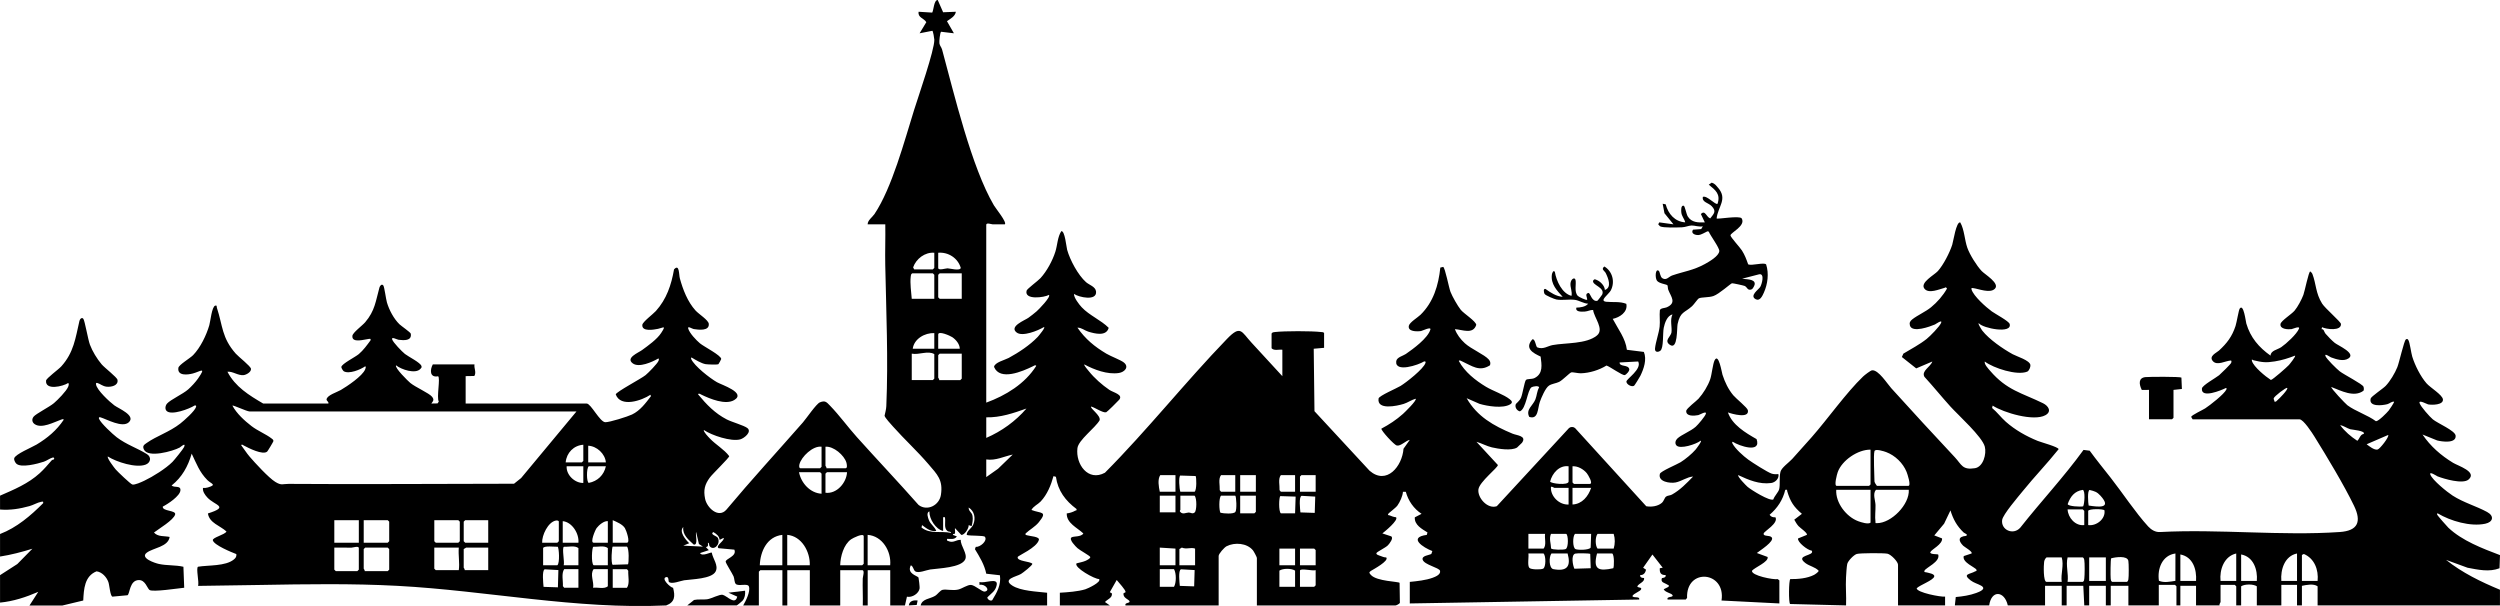 <?xml version="1.0" encoding="UTF-8"?>
<svg id="Layer_2" data-name="Layer 2" xmlns="http://www.w3.org/2000/svg" viewBox="0 0 1806.09 437.76">
  <g id="Layer_1-2" data-name="Layer 1">
    <g>
      <path d="M0,358.1c10.23-4.45,20.4-8.69,28.7-16.25,3.12-2.84,5.8-6.01,8.56-9.19.56-.64,1.61-.67,1.69-.76.37-.42.34-1.68-.97-1.33-1.92.52-4.24,2.28-6.26,2.96-4.34,1.45-16.84,4.81-20.08,1.27-.74-.8-1.66-2.6-1.39-3.68.75-3,12.83-7.95,16.18-9.96,7.84-4.71,14.51-10.26,19.61-17.91-.25-.84-1.53-.22-2.13,0-5.02,1.79-13.75,6.56-18.78,3.22-2-1.33-2.34-3.6-.82-5.48,1.68-2.08,11.38-6.97,14.66-9.75,2.7-2.28,8.97-8.67,10.23-11.72.29-.72.9-2.36.03-2.81-3.62,2.42-16.68,5.57-15.95-1.74.17-1.71,8.93-7.98,11-10.28,9.04-10.03,10.22-20.33,13.12-32.89.31-1.34,1.8-2.91,2.85-1.39s3.34,14.9,4.7,18.55c1.82,4.86,5.11,10.25,8.46,14.22,2.16,2.56,11.11,9.34,11.47,11.22.82,4.2-4.61,5.33-7.84,4.97-2.91-.32-4.59-2.06-6.59-2.65-1.04-.31-1.2.08-1.06,1.06.59,4.01,9.78,12.55,13.23,15.09,3.1,2.29,15.6,7.31,10.5,12.15-4.61,4.38-15.97-2.15-20.55-3.53-.91-.28-1.39.15-1.04,1.04,1.22,3.12,9.92,11.19,12.81,13.38,7.1,5.38,14.76,7.74,21.82,12.17,3.45,2.16,2.71,6.13-.83,7.54-6.89,2.75-21.28-1.87-27.43-5.83-.79,1.06,4.6,8.09,5.67,9.34,1.39,1.64,10.65,10.48,12,10.89,1.71.52,6.71-1.79,8.69-2.73,6.19-2.93,15.58-8.79,20.37-13.62,1.34-1.35,7.86-9.42,8.39-10.73,1.51-3.77-2.7.11-3.17.37-4.84,2.64-23.12,7.81-25.93,1.32-1.09-2.52.09-3.24,2.08-4.64,7.2-5.06,16.42-7.89,24.24-13.99,2.68-2.09,10.53-9.04,11.39-11.98.3-1.01-.09-1.24-1.06-1.06-3.73,2.42-16.82,7.36-20.19,3.92-1.44-1.46-.87-3.99.34-5.35,2.52-2.83,11.36-6.79,15.26-10.23,2.29-2.02,5.34-5.31,7.07-7.8,6.28-9.04,1.71-5.12-3.69-3.69-3.45.92-11.36,2.05-10.49-4.05.32-2.23,8.38-6.87,10.67-9.22,5.27-5.42,9.59-14.4,11.68-21.59.84-2.88,1.76-13.17,4.24-14.16,1.52-.32.93.63,1.24,1.56,4.32,13.16,3.47,21.61,13.62,33.12,2.07,2.35,10.83,9.09,11.02,10.99.23,2.32-3.47,4.37-5.41,4.55-4.07.38-7.75-2.86-11.62-2.47,5.64,10.89,15.58,16.98,25.85,23h47.1c.39-1.39-1.49-1.9-1.32-3.06.47-3.04,7.61-5.16,10.29-6.73,4.64-2.73,15.63-10.04,17.62-14.95.23-.57.78-1.93-.03-2.15-3.39,2.4-11.73,5.79-15.44,3.57-.55-.33-1.86-2.44-1.77-3.09.31-2.36,10-7.1,12.62-9.32,3.25-2.75,5.97-6.51,8.48-9.93.16-1.18.06-1.13-1.05-1.06-2.71.19-12.65,3.54-12.06-2.19.24-2.35,7.14-7.36,9.24-9.82,7.08-8.32,7.54-15.11,10.3-25.1.35-1.28,1.74-2.96,2.84-1.39.74,1.04,1.87,9.81,2.57,12.19,1.63,5.48,4.93,11.74,9.03,15.74,1.21,1.18,8.04,5.88,8.2,6.82.89,5.38-5.08,4.84-8.82,4.41-1.15-.13-5.31-2.52-4.65-.31s7.16,8.89,9.25,10.55c2.39,1.9,11.25,6.27,11.91,8.7.39,1.01-.08,1.32-.64,1.98-3.53,4.12-13.99.54-17.68-2.46-1.32,1.59,8.66,11.39,10.28,12.72,3.76,3.07,13.54,7.36,15.61,9.87,1.8,2.18,1.05,3-.4,5l4.5-.09.87-1.34c-1.73-2.93,1.32-17.17-.51-18.27-6.1,1.22-5.98-4.62-3.8-8.59h30.1c-.42,2.97,1.54,5.67-.11,8.39l-6.27.1v19.82h87.47c3.03,0,9.49,13.38,13.42,13.48,3.09.08,16.15-4.05,19.29-5.56,5.91-2.84,9.82-8.2,13.67-13.23l-.35-1.05c-6.29,4.21-21.56,9.45-25.07-.26.3-1.83,18.34-11.31,21.53-13.9,2.01-1.63,8.58-8.31,9.42-10.4.19-.47.46-1.58-.21-1.63-4.42,2.55-13.94,6.84-18.42,3.54-5.41-3.98,3.9-7.6,6.67-9.62,4.48-3.27,10.82-7.75,13.83-12.37,3.89-5.96,1.47-3.75-2.28-2.98-2.91.59-11.84,2.28-11.33-2.88.21-2.14,7.74-7.73,9.78-9.99,7.71-8.56,11.16-18.81,13.12-30.06,3.97-4.41,3.5,3.87,4.18,6.37,2.2,8.15,5.63,17.01,11.36,23.33,2.41,2.66,9.3,6.88,9.57,9.62.52,5.35-7.39,4.34-10.93,3.77-1.08-.17-4.61-2.61-3.93-.32,1.01,3.36,5.74,8.33,8.48,10.64s15.4,8.73,15.36,11.32c0,.33-1.85,3.63-2.03,3.74-.81.47-7.77.23-9.25-.02-3.04-.51-7.39-3.15-10.09-4.78-.52-.11-.48.74-.34,1.05,2.41,5.23,13.53,13.85,18.63,16.77,3.4,1.95,21.26,7.62,12.47,12.9-6.31,3.79-17.62-.93-23.63-3.86-.67-.33-1.98-1.34-2.51-.32,6.03,7.34,12.24,13.79,20.76,18.18,3.66,1.89,12.35,4.28,14.85,6.2,3.53,2.72-2.24,7.42-5.14,8.2-6.55,1.76-20.48-2.84-26.22-6.75-.75.96,3.41,5.19,4.22,6.04,4.35,4.59,10.43,7.94,14.06,12.83-.03,1.23-12.07,12.81-14.02,15.47-3.66,4.98-4.72,8.98-3.4,15.4s9.62,14.27,15.33,7.85c17.95-21.46,36.91-42.08,55.33-63.1,2.47-2.82,9.63-13.4,12.23-14.47,3.83-1.57,4.84-.21,7.26,2.28,6.91,7.1,12.86,15.42,19.48,22.8,14.76,16.44,29.96,32.47,44.6,49.05,6.23,4.71,14.96.28,16.12-7.27,1.67-10.87-2.61-14.73-9.03-22.25-8.02-9.38-17.31-17.86-25.52-27.09-1.3-1.46-6-6.52-6.15-7.89.48-2.43,1.15-4.4,1.26-6.96,1.45-33.69-.09-68.28-.77-101.91-.2-9.79.21-19.61.03-29.4h-12.75c-.02-2.92,3.4-5.12,4.95-7.44,12.65-18.89,21.69-53.03,28.68-75.37,2.97-9.5,14.76-43.28,14.54-50.56-.03-1.03-.87-6.03-1.4-6.44l-9.23,1.81,4.85-8.03c-1.75-2.93-6.32-3.32-5.56-7.53l9.82.61c1.09-1.85,1.19-9.08,3.98-9.11l3.9,8.87,9.21-.37c-.56,3.42-3.96,4.99-6.43,6.82l5.01,8.74-9.25-1.11c-.8.57-1.46,6.98-1.23,8.37.27,1.66,1.52,2.95,1.94,4.47,8.71,31.99,21.22,85.01,37.46,112.6,1.31,2.23,9.45,12.1,7.91,13.68-2.94-.05-5.9.09-8.85,0-.9-.03-4.61-1.46-4.61.36v128.45c14.04-5.13,27.98-13.59,36.12-26.54-.53-1.01-1.84,0-2.51.33-7.36,3.6-23.72,10.72-27.98.42.31-3.24,7.95-5.07,10.57-6.49,7.32-3.98,15.17-9.15,20.95-15.16.5-.52,6.58-7.78,4.29-7.04-4.16,2.5-15.24,7.02-19.44,3.85-5.83-4.41,6.02-8.91,8.41-10.63,1.74-1.25,4.38-3.29,5.97-4.69s10.39-10.36,8.95-11.89c-3.4,1.94-17.97,3.9-16.19-3.04.35-1.36,8.25-7.09,10.06-9.08,4.59-5.03,8.65-12.55,10.72-19.04,1.5-4.72,1.54-10.62,4.28-14.84,2.6-.63,3.69,11.47,4.24,13.44,2.09,7.45,7.88,18.25,13.64,23.37,2.24,1.99,6.9,3.23,7.25,6.77.71,7.09-12.48,4.17-15.94,1.71-.15,2.64,3.56,7.51,5.57,9.65,5.51,5.89,13.95,9.28,19.5,14.86-1.72,6.36-10,4.24-14.81,2.74-2.57-.8-5.05-3.04-7.77-2.85,5.68,8.21,12.37,13.71,20.88,18.77,3.33,1.98,10.23,4.5,12.59,6.34,4.1,3.21.64,7-3.54,7.63-8.29,1.25-17.77-2.34-24.97-6.2-.54.55,2.66,4.14,3.25,4.88,3.98,4.98,9.54,9.91,14.83,13.5,2.86,1.94,10.22,3.41,7.1,7.16-.95,1.14-8.78,8.87-9.4,9.04-2.3.63-8.17-3.47-10.81-4.14-1.21,1.17,7.12,6.36,6.09,9.94-3.29,5.61-15.31,14.24-16.03,20.12-1.42,11.53,7.67,24.42,19.88,17.74,30.71-30.9,57.92-65.34,88.14-96.64,10.04-10.39,10.36-5.25,17.82,2.76,7.44,7.99,14.79,16.12,22.2,24.14v-19.11c-2.53-.32-5.92.95-7.79-1.06v-10.62c.62-1.01,1.41-.98,2.44-1.1,6.81-.8,26.57-.81,33.36,0,.76.09,1.63-.03,2.14.7v10.71s-7.49.66-7.49.66l.54,45.12,39.82,43.02c12.34,10.68,23.64-3.35,24.5-15.89l4.55-6.42c-2.88.52-6.56,4.69-9.38,4.11-1.86-.39-11.46-10.85-11.14-12.21,5.64-2.98,10.82-6.38,15.58-10.64,1.14-1.03,10.32-9.87,9.19-10.98-2.94.77-5.79,2.87-8.64,3.74-4.96,1.52-19.53,4.72-18.16-3.95.59-2.03,13.07-7.31,15.83-8.99,4.06-2.46,16.78-12.41,18.04-16.65.31-1.04-.08-1.2-1.06-1.06-3.84,2.49-21.14,8.35-20.06-.19.36-2.87,4.98-3.87,6.89-5.19,5.32-3.67,15.86-11.33,17.77-17.63.74-2.43-5.86.9-6.76,1.03-2.98.44-9.69.49-8.8-3.79.51-2.46,6.48-6.06,8.4-7.93,9.37-9.14,13.02-21.32,14.35-34.12l2.05-.51c1.44.66,4.13,15.05,5.31,18.07,1.32,3.37,5.15,10.14,7.4,12.93s10.93,8.18,11.2,10.9c-2.34,7.14-9.96,3.43-15.43,3.09,1.41,3.89,4.14,7.37,7.17,10.16,4.59,4.22,14.21,8.22,17.28,11.74,1.13,1.3,1.41,2.47.93,4.17-7.68,5.03-13.13.39-20.07-2.73-.64-.29-2.05-1.29-2.48-.35,4.26,7.93,11.99,14.03,19.61,18.62,5.01,3.02,12.95,5.61,17.18,9.02,1.6,1.28,2.35,2.49.25,3.72-5.3,3.12-16.3,1.31-22.02-.37l-9.36-4.1c7.54,13.23,19.52,19.96,33.14,25.62,3.17,1.32,10.44,1.54,6.85,6.58-.14.2-3.36,3.32-3.58,3.45-4.05,2.48-13.54.96-18.15-.12-3.76-.88-7.47-2.98-11.18-4.03l15.48,16.75c.16,1.87-13.33,12.12-14.05,17.63-.79,6.08,6.66,14.47,13.28,12.14l52.18-56.47c1.25-1.02,3.08-1.02,4.33,0l51.45,56.5c3.66.66,8.25.08,11.16-2.35,1.67-1.39,1.96-3.72,3.17-4.62,1.14-.85,2.93-.72,4.22-1.45,6.04-3.37,10.54-8.13,15.3-13.02-4.28.22-8.4,3.47-12.71,4.28-3.82.72-12.89-.41-11.27-6.25.53-1.89,12.44-6.81,15-8.41,3.4-2.12,8.15-6.04,10.76-9.07.45-.52,5.39-6.97,3.54-6.37-2.95,2.39-14.88,6.37-17.43,3.25-1.28-1.58-.51-3.76.82-4.98,2.97-2.73,9.46-5.15,13.17-8.42,1.68-1.48,6.76-7.46,7.32-9.32.78-2.55-4.51.73-5.46.91-2.93.55-8.84,1.09-8.72-2.99.19-1.92,7.23-7.01,8.9-8.87,3.4-3.77,6.86-9.37,8.48-14.17,1.12-3.34,1.85-11.1,3.17-13.63,2.88-5.52,5.17,8.96,5.66,10.47,1.76,5.43,4.16,10.49,7.8,14.86,1.96,2.35,10.17,8.9,10.54,10.78,1.24,6.32-11.57,2.66-14.41,1.59,3.01,8.95,12.76,14.78,20.7,19.29,3.67,10.53-12.6,4.93-17.17,1.95-.48-.15-.52.69-.34,1.05,1.86,3.82,8.02,9.3,11.53,11.84,3.06,2.22,13.75,9.03,16.83,10.08,1.7.58,3.2.42,4.93.39.65,3.23-2.35,6.01-5.27,6.41-8.5,1.14-16.32-2.23-23.76-5.7-.87.9,5.72,7.59,6.74,8.47,2.53,2.18,16.07,10.6,18.62,9.09.69-2.37,3.74-5.31,4.23-7.45.79-3.5-.07-8.57.92-12.53.76-3.01,6.1-6.66,8.47-9.25,4.73-5.18,9.49-10.52,14.12-15.79,11.58-13.18,24.96-32.16,37.09-43.77,1.03-.99,5.36-4.39,6.52-4.5,4.61-.43,10.9,9.67,13.81,12.89,15.15,16.78,30.56,33.46,45.98,49.96,4.86,5.2,5.32,9.36,14.49,7.88,6.05-.98,8.49-10.34,7.14-15.55-1.88-7.23-19.05-22.63-24.82-28.98-6.39-7.04-12.4-14.53-18.81-21.51-2.36-4.26,4.38-7.07,5.72-11.04l-11.65,4.97-10.36-8.21,1.08-2.45c5.52-3.34,11.79-6.61,16.82-10.62,2.49-1.98,9.38-8.96,10.47-11.65s-4,1-4.47,1.2c-3.56,1.51-16.42,6.29-18.07.79-.57-2.01.09-3.22,1.65-4.46,3.79-2.99,9.61-5.51,13.57-8.74,4.51-3.69,8.69-8.45,11.56-13.55-1.08-1.5-.98-.69-1.86-.47-3.53.87-11.4,4.53-14.48.54-3.36-4.36,7.19-9.85,9.74-12.69,3.97-4.42,8.5-13.22,10.37-19.01.82-2.55,2.87-16.83,5.79-16.14,2.96,5.11,3.11,12.54,5.1,18.27,1.74,4.99,6.75,13.01,10.39,16.87,2.32,2.46,13.41,8.95,9.49,12.82-3.55,3.5-11.74-.03-15.79-.52-.96-.12-1.34-.06-1.02,1.03,1.39,4.75,10.56,12.87,14.63,15.82,2.51,1.82,12.37,7.03,12.91,9.11,1.91,7.34-19.27,3.1-22.24-.49-1.23-.4,2,4.69,2.48,5.3,4.9,6.27,14.93,13.17,21.93,17.01,2.91,1.6,12.35,4.38,12.81,7.8.19,1.43-.97,4.23-2.32,4.79-7.28,2.99-24.37-2.52-30.64-7.31-.58,1.89,2.45,5.07,3.88,6.74,12.1,14.11,22.83,15.88,38.2,23.4,3.9,1.91,6.51,5.99,1.7,8.64-8.42,4.65-30.16-1.78-38.11-6.94l-.38,1.74c3.61,2.97,6.42,6.85,9.93,9.95,6.74,5.94,14.71,10.43,23,13.81,2.4.98,14.98,4.36,15.12,5.98-8.33,10.43-17.66,20.07-26.05,30.46-3.16,3.91-14.23,16.77-14.75,20.7-.96,7.2,8,11.22,13.07,5.58,14.95-18.98,31.53-36.61,45.72-56.21l4.45.56c4.87,6.7,10.14,13.14,15.23,19.63,8.42,10.74,17.89,25.13,27.02,35.1,2.23,2.43,5.3,4.3,8.72,4.03,42.37-2.25,87.65,2.89,129.67,0,13.19-.91,15.88-7.44,10.36-18.91-7.18-14.93-19.69-35.65-28.59-49.99-1.61-2.59-7.99-12.52-10.84-12.52h-77.2l-1.06-1.76c.27-1.27,8.44-5.03,10.14-6.15,3.48-2.29,13.74-10.22,15.35-13.69.14-.3.18-1.16-.34-1.05-3.25,1.63-18.2,7.9-17.37.37.25-2.29,10.15-7.71,12.41-9.57,1.27-1.05,8.4-8.06,8.74-8.96.18-.47.41-1.64-.26-1.67-3.79.16-9.8,3.9-12.9.54-3.4-3.69,2.56-6.11,4.32-7.72,5.79-5.33,9.45-10.1,11.96-17.74.86-2.6,2.27-11.5,3.01-12.56,2.83-4.04,4.37,9.32,4.79,10.76,2.98,10.14,9.07,17.21,17.5,23.2.09-3.7,4.96-4.26,7.7-6.11,3.6-2.43,11.28-9.48,12.84-13.36.93-2.32-4.56.2-5.36.31-2.47.32-8.55.12-8-3.67.35-2.38,7.95-7.01,10.2-9.7,2.3-2.75,5.06-7.98,6.34-11.36.97-2.54,3.81-16.94,4.97-16.96.68.58,1.25,1.07,1.58,1.94,2.72,7.03,2.23,13.72,6.99,21.32,2.12,3.38,13.51,13.15,13.61,14.7.34,5.3-10.59,3.85-13.67,2.35l-.35,1.41c1.86-.12,1.75,1.94,2.81,3.2,1.56,1.85,4.88,5.24,6.74,6.72,2.43,1.93,15.64,7.55,9.84,11.25-3.66,2.34-8.77.57-12.52-.79-.66-.24-5.02-3.41-4.04-.92.84,2.14,8.15,9.3,10.28,10.97,3.07,2.4,16.53,9.24,17.19,11.15.27.79.42,2.18,0,2.89-6.83,5.11-16.25-.02-23.22-2.69-.75.64,10.34,12.25,11.59,13.18,5.75,4.31,14.65,7.1,20.63,11.55,1.87.06,7.86-6.05,9.23-7.74.52-.64,4.22-6.06,3.87-6.38-1.94-.2-3.13,1.35-4.91,1.81-3.66.96-13.62,2.12-11.99-4.13.38-1.45,8.96-7.15,10.81-9.08,3.22-3.35,6.69-9.2,8.43-13.51,1.33-3.29,4.87-19.1,6.15-20.04.86-.63,1.24-.4,1.78.37,1.1,1.58,2.05,9.43,2.85,12.01,1.97,6.33,5.92,14.23,10.27,19.26,2.72,3.15,11.61,8.38,11.91,11.67.37,4.12-8.01,4.1-10.7,3.6-.79-.15-7.02-3.68-6.17-.91.75,2.47,7.33,9.85,9.54,11.7,3.44,2.86,16.16,8.15,16.5,11.78.55,5.91-10.02,4.33-13.35,3.47l-10.58-4.29c5.7,8.49,13.38,15.15,22.05,20.43,3.61,2.2,17.68,6.53,11.21,12.1-4.1,3.53-17.62-.44-22.43-2.31-.45-.17-6.25-4.09-5.16-1.22,1.54,4.04,12.2,12.62,16.05,15.1,7.87,5.07,17.16,7.63,24.95,11.87,5.36,2.92,4.32,7.26-1.3,8.47-10.67,2.31-25.2-1.96-34.4-7.48-.48-.16-.52.67-.34,1.05.31.68,7.04,8.38,8.03,9.31,9.98,9.45,24.7,15.02,37.32,19.82l-.35,9.48c-7.41,2.92-15.57,1.05-23.08-.37l-15.55-5.69c11.66,9.3,25.21,15.89,38.95,21.59v11.32h-131.74v-13.8c-2.88-2.1-7.98-1.07-11.33-.35v14.15h-3.54v-14.86h-11.33v14.86h-17.71v-13.8c-2.47-1.72-8.77-1.74-11.33,0v13.8h-3.54v-13.8l-1.06-1.06h-10.27v12.38c0,.38-1.09,1.57-.71,2.48h-17v-14.15h-11.33v14.15h-2.83v-13.8l-1.06-1.06h-11.69v14.86h-21.96v-14.15h-12.75v14.15h-3.54v-14.15h-12.04v14.15h-3.55s-.7-14.15-.7-14.15h-12.04v14.15h-3.55s0-14.15,0-14.15h-12.04v14.15h-26.91c-2.39-10.55-11.83-11.44-13.46,0h-24.79l.66-6.06c4.92-.43,10.1-1.21,14.78-2.93,2.41-.89,7.74-2.93,3.48-5.32-2.28-1.28-5.23-2-7.54-3.79-6.22-4.81-.45-4.31,3.31-6.51.44-.26,1.37-.03.89-1.21-.65-1.6-10.53-5.26-9.15-9.83l5.61-1.86c1.24-1.18-5.2-4.77-6.04-5.63-3.63-3.7-3.7-6.57,2.07-7.1,1.92-.96-1.09-1.86-1.7-2.43-4.89-4.65-7.57-9.53-9.55-15.97l-4.58,9.58-7.1,8.48,5.61,2.17c.53,4.21-7.62,7.95-8.44,9.87-.77,1.81,5.3,1.39,5.66,1.76,1.73,5.2-9.01,9.5-9.91,11.68-.55,1.35.84,1.02,1.56,1.24,1.31.41,5.92.99,5.49,2.94-.62,2.8-10.58,6.24-12.7,8.54.04,3.08,17.49,6.42,20.53,6.01v6.37h-34v-29.37c0-2.28-5.06-7.42-7.59-7.99s-19.83-.52-22.19.17c-2.19.65-6.41,5.03-6.91,7.25-.43,1.94-.76,7.39-.88,9.73-.36,6.69.32,13.51.03,20.2l-40.42-1.02c-1.15-.8-1-17.27.15-17.99,5.54.04,12.12-.48,17.14-3.04.59-.3,3.6-2.25,3.29-3.06-2.48-2.64-6.48-3.22-9.46-5.44-8.16-6.1,7.1-5.05,4.48-9.04-2.85-.15-10.57-6.26-9.86-8.79l6.33-2.57c.88-1.22-4.9-5.09-6.02-6.36-1.21-1.37-2.18-3.02-3.05-4.62l5.52-4.24c-5.97-5.08-8.4-8.87-10.6-16.3-.3-1.02.43-1.25-1.42-1.04-1.75,7.32-5.66,13.19-11.33,18.04,1.06,1.53,2.39,1.91,4.22,1.79,2.39,4.33-8.15,10.1-8.48,11.67-.52,2.44,4.27,1.1,5.75,2.79,2.48,2.84-8.91,9.83-10.7,11.36l7.78,2.86c1,3.53-9.39,7.57-11.29,9.96-.6,3.5,15.7,6.68,18.62,6.04l1.17.95v16.63l-41.79-2.12c3.27-21.18-25.69-23.92-24.89-1.88l-.95,1.17h-13.1c-1.01-2.54,4.43-1.28,3.54-3.17-.69-1.46-5.49-1.98-6.36-4.27l3.54-1.76c.38-1.7-.31-1.14-.93-1.57-2.01-1.4-5.07-1.43-3.92-4.7,1.3-.26,3.03-.39,2.72-2.21-3.48.07-4.48-1.63-4.24-4.94l2.11-.37-7.43-9.54-6.72,9.55,2.12,1.43c-.47,2.21-1.82,4.05-4.25,3.87-.28,1.79,1.45,2.15,2.83,2.12.46,2.96-3.52,3.62-4.94,6.01.41,1.28,3.43.48,2.81,2.11s-5.39,2.9-6.36,4.97c.98,1.67,5.49-.16,4.95,2.47l-165.73,2.83v-15.57c5.2-.52,11.56-1.18,16.5-2.98,2.08-.76,6-2.37,5.36-5.02-.56-2.31-11.45-4.33-12.57-8.06-.79-2.9,4.57-3.18,6.28-4.13l.72-2.1c-6.46-2.42-17.86-9.84-4.01-11.67l.49-1.78c-4-2.48-9.53-5.45-9.15-10.9l4.88-2.54c-5.65-3.69-9.63-9.45-11.37-15.9l-2.08-.03c-.13,2.98-2.2,7.42-3.94,9.87-1.33,1.87-6.35,5.42-6.68,6.07-.6,1.18.57.93.98,1.11,1.39.63,3.15,1.24,4.68,1.36,1.87,2.13-8.08,10.25-9.9,11.67l6.37,2.11c1.96,1.29-1.3,5.36-2.39,6.49-1.66,1.72-7.8,4.62-8.24,5.57-.54,1.16,2.08,1.79,2.85,2.09,1.37.54,2.72,1.11,4.23,1.1,2.13,2.51-9.35,8.62-11.13,9.73-1.69,1.05-1.08,1.72.14,3.02,4.26,4.52,19.92,4.63,20.6,5.6l.22,14.46c-.28.75-2.63,1.86-3.09,1.86h-100.22v-34.32c0-.6-2.22-4.74-2.82-5.47-4.33-5.32-13.22-5.98-19.08-2.97-1.64.84-5.72,5.4-5.72,7.03v35.74h-67.28c-.92-2.34,3.73-1.4,2.83-3.18-.64-1.26-4.78-2.27-4.29-5.61l1.5-.78c.24-1.61-5.09-7.07-6.4-8.83l-5,8.83,1.48.8c.68,3.26-3.26,4.28-4.97,6.29l3.53,2.48h-36.12v-9.2c5.57-.31,13.08-.85,18.41-2.48,1.64-.5,11.86-5.19,9.92-7.42-2.94.27-18.4-8.37-16.29-11.32,2.11-.57,4.35-.92,6.38-1.77.76-.32,3.92-1.8,3.53-2.83-.37-.96-7.45-4.78-9.21-6.37-1.3-1.18-6.5-6.35-4.26-7.81,1.46-.95,6.87-.16,8.5-2.81-4.39-4.18-12.25-7.45-12-14.48,2.05-.23,4.4-.95,6.16-1.99.59-.35,1.17.19.89-1.21-7.98-5.94-13.48-13.2-14.87-23.25l-1.76-.48c-1.78,6.51-4.56,13.32-9.28,18.33-1.99,2.12-5.19,3.32-6.65,6.1,6.78,2.69,11.98.64,5.33,8.86-2.66,3.29-6.53,5.28-9.58,8.13-.31,1.33.5,1.07,1.41,1.38,1.72.59,8.85.84,8.22,3.25-1.5,5.69-15.04,11.34-15.3,12.36-.8,3.24,9.15,3.02,10.6,4.94-.02,1.17-6.82,6.47-8.25,7.32-3.48,2.05-13.57,3.62-6.35,8.34,6.11,4,18.02,4.37,25.24,5.22v9.2h-91.37c1.06-4.88,6.62-4.64,10.42-6.93,1.92-1.16,3.74-4.08,5.55-4.4,2.84-.5,7.18.73,11.13-.16,2.89-.66,6.68-3.53,9.33-3.35,2.77.18,8.09,5.14,9.86,4.82,4.58-.83.04-5.9-3.79-4.85v-2.11c3.55,1.35,13.53-3.53,12.46,2.15-.85,4.52-3.85,5.97-6.74,8.92-.22,1.32,2.23,3.12,3.51,2.06,3.39-5.54,6.56-11.18,5.54-17.98l-9.86-1.12c-1.31-6.5-4.79-12.15-8.18-17.73l.59-1.65c3.01.38,8.71-4.38,6.63-7.25-.84-1.17-10.8-.54-13.16-1.37,0-3.2,3.51-4.48,4.77-7.61,1.8-4.46.86-9.55-3.35-12.2-.2,2.73,2.34,3.33,2.78,6.05.4,2.47,0,5.03-.67,7.4l-2.11-.72c.14,2.28-2.95,7.24-5.33,7.05l-4.58-4.92c-.16,1.2.28,2.69,0,3.79-.2.83-1.73-.01-1.43,1.15l2.81,1.07c-1.68,2.53-4.4,1.71-7.06,1.77-.2,1.42-.13,1.16.87,1.59,3.78,1.64,5.44-.99,9.01-.87-.24,4.39,5.09,10.01,3.2,14.12-2.78,6.03-19.33,6.41-25.29,7.28-2.87.42-8.56,2.99-10.87,1.28-1.3-.96-1.35-3.69-3.12-4.3-3.19,6.26,5.1,7.53,5.56,8.95.23.71.9,6.78.8,7.62-.45,3.75-5.42,6.96-9.17,6.11l-1.44,6.34h-10.62v-25.48h-16.29v25.48h-3.55c.18-6.48-.22-13.01-.03-19.49.04-1.2,1.6-5.99-.32-5.99h-15.94v25.48h-21.96v-25.48h-16.29v25.48h-3.54v-25.48h-15.94l-1.06,1.06v24.42h-11.33c1.84-3.2,5.38-10.04,4.15-13.7-.88-2.61-7.56.09-9.49-1.85-1.09-1.09-.92-3.86-1.6-5.47-.93-2.18-5.58-9.33-5.7-10.6-.21-2.19,8.35-3.87,6.26-8.71l-11.36-1.04c-2.72-1.61,4.87-5.79,3.56-7.45l-2.82,1.41c-.31-2.76-2.37-4.37-4.62-5.64-2.58,2,2.68,2.63,3.43,4.4,1.98,4.71-3.2,9.3-5.97,5.91-.73-.9-.11-2.63-1.34-2.54.14,1.86.43,2.62-1.42,3.18l2.11,2.13-6.36,2.12c1.47,2.78,7.83-.84,8.48-.35.68,4.39,5.11,9.29,2.75,13.71-2.85,5.35-17.13,5.48-22.74,6.29-2.38.34-9.27,3.19-11.03,1.1-.4-.47.16-3.85-1.88-3.4-4.09.9,3.04,7.58,4.96,7.76,1.54,5.95,1.38,10.32-5.01,12.72-65.22,3-129.16-10.67-194-14.15-33.03-1.77-66.17-1.24-99.16-.65-15.01.27-30.01.42-45.01.68.93-2.58-1.64-12.72-.04-13.85,7.43-1.23,19.89-.28,25.91-5.25,1.32-1.09,2.01-2.05,1.79-3.88-3.39-1.29-16.23-6.5-17-9.98-.44-1.97,8.68-4,9.87-6.32-4.41-4.17-12.44-6.13-13.41-13.06,15.89-5.08,4.94-5.63-.49-11.61-1.64-1.8-3.44-4.27-3.09-6.82,1.22.1,2.36,0,3.54-.35,6.79-2.03,2.39-2.57-.36-5.33-5.73-5.77-7.88-11.91-11.32-19.09-2.68,9.19-6.94,16.98-14.52,23.01,2.15,1.88,6.62-.3,6.38,3.48-.26,4.11-9.14,9.95-12.75,11.75-.5,3.51,9.72,2.55,8.93,5.69-1.01,4-11.96,10.47-15.29,13.05,2.81,3.25,7.55,2.36,11.32,3.19-1.03,7.24-12,7.89-16.56,11.4-5.02,3.87,5.86,7.46,8.73,8.1,5.83,1.3,11.95.68,17.78,2.05l.57,15.16c-3.99.35-22.91,3.32-25.11,1.58-1.66-1.31-2.99-7.19-7.64-7.13-6.82.08-6.4,9.89-8.22,10.97l-10.89,1.01c-1.65-.54-2.12-8.3-2.93-10.56-1.29-3.6-4.57-7.2-8.52-7.73-8.75,3.43-9.22,12.92-9.63,21.08l-15.13,3.63h-23.73l6.37-9.9c-8.81,3.82-17.97,6.86-27.62,7.78v-19.82l12.49-8.04,10.88-11.06c-7.67,2.37-15.4,4.42-23.37,5.65v-16.28c12.07-4.62,22.15-13.24,31.17-22.3.25-1.53-.56-1.1-1.63-.92-2.39.42-5.59,2.32-8.28,3.06-7.15,1.96-13.76,3.05-21.26,2.47v-9.91ZM674.97,182.59c-6.78-.56-13.15,4.39-15.3,10.57l.78,1.46h13.46l1.06-1.06v-10.97ZM677.8,182.59v10.97c0,2.11,5.52.26,6.73.29,1.67.05,9.12,2.09,9.56-.31-2.05-7.04-8.92-11.55-16.29-10.95ZM674.97,215.86v-17.34l-1.06-1.06h-14.87c-1.01.62-.98,1.41-1.1,2.44-.59,5,.36,10.94.74,15.96h16.29ZM694.8,197.46h-15.94l-1.06,1.06v16.28l1.06,1.06h15.94v-18.4ZM674.97,240.63c-6.83-.24-14.6,4.09-15.58,11.32h15.58v-11.32ZM693.38,251.95c-.06-3.36-2.78-6.59-5.43-8.37-1.49-1-10.15-4.9-10.15-1.89v10.26h15.58ZM658.68,274.59h15.23l1.06-1.06v-17.69c-4.63-2.78-10.98.71-16.29-.35v19.11ZM694.8,255.49h-15.94l-1.06,1.06v16.28c0,.23.94,1.07.71,1.77h15.23l1.06-1.06v-18.05ZM1658.03,256.91c-4.9,1.89-9.42,3.35-14.64,4.18-6.32,1-8.96.72-15.3-.8-.61-.14-1.71-1.32-1.2.49,1.19,4.22,9.93,11.34,13.68,13.72,1.23-.11,11.54-9.18,12.98-10.77.67-.73,5.12-6.24,4.49-6.82ZM1652.36,280.26c-.67-.66-9.52,6.12-9.77,7.53-.13.77.63,1.56.57,2.37,1.22.32,1.42-.5,2.13-1.05,1.07-.83,8.06-7.87,7.07-8.85ZM416.46,297.24h-236.2c-1.91,0-11.8-4.71-12.39-4.24,3.1,5.76,8.66,10.84,13.84,14.83,4.56,3.5,10.52,5.83,14.45,8.91.67.53,1.46.94,1.36,1.97-.04.44-4.13,7.23-4.51,7.54-3.2,2.69-13.42-2.55-16.85-4.38-.57-.31-1.5-1.19-1.91-.22,2.04,2.66,3.83,5.61,6.01,8.15,3.93,4.59,13.79,15.34,18.54,18.28,4.64,2.88,5.33,1.46,9.77,1.49,54.25.42,108.53-.11,162.78-.11l5.12-4.09,40.01-48.13ZM712.51,301.49v14.86c11.05-4.76,21.21-12.08,29.04-21.22-9.43,3.34-18.81,6.6-29.04,6.36ZM1707.6,313.5c1.7-2.3-8.51-3.07-9.67-3.4-2.51-.73-4.68-2.55-7.32-2.94,3.49,4.64,7.58,8.1,12.4,11.3,1.73-1.53,2.04-4.63,4.6-4.96ZM1725.31,314.23l-15.56,6.72c1.88,1.41,5.56,4.45,7.97,3.79,1.67-.46,8.54-9.25,7.59-10.51ZM421.41,321.3c-6.9.46-12.12,5.78-12.75,12.74h11.69l1.06-1.06v-11.68ZM437.7,334.04c-.51-6.23-6.61-11.8-12.75-12.03v12.03h12.75ZM593.52,322.72c-6.23-.86-14.62,7.26-15.98,12.72-.22.9-.41,2.85.75,2.85h14.17l1.06-1.06v-14.51ZM597.06,338.29h13.81c1.52,0,.89-3.09.59-4.12-1.57-5.29-9.24-11.91-15.11-11.45v13.8c0,.23.94,1.07.71,1.77ZM1351.35,324.84c-9.2-.13-20.72,7.78-23.72,16.29-.51,1.44-2.84,9.9-.72,9.9h23.37l1.06-1.06v-25.12ZM1354.19,325.9c-.88,2.95,0,17.55,0,21.94,0,.55,1.21,2.62,1.77,3.18h22.66c2.28,0-.68-8.7-1.23-10.09-2.57-6.4-8.31-11.91-14.71-14.31-1.56-.59-7.91-2.65-8.49-.72ZM712.51,331.92v12.74l8.51-6.01,10.62-10.26c-6.43,1.32-12.3,4.55-19.12,3.53ZM421.41,336.87h-12.04c-.4,6.25,5.92,12.19,12.04,12.03v-12.03ZM437.7,336.87h-12.39c-1.72,1.35-1.62,11.59.05,11.99,6.37-1.21,10.94-5.66,12.34-11.99ZM1133.21,336.87c-6.68-.95-11.84,5.02-13.33,11,.27,1.49,13.33,3.05,13.33-.03v-10.97ZM1136.04,336.87v11.68l1.06,1.06h11.33c2.93,0-1.28-6.8-2.11-7.8-2.34-2.83-6.5-5.25-10.29-4.94ZM593.52,356.69v-14.51l-1.06-1.06h-15.23c1.48,7.76,7.98,15.11,16.29,15.57ZM611.93,341.12h-14.52l-1.06,1.06v13.8c8.18,1.04,15.22-7.3,15.58-14.86ZM849.2,343.24h-10.98c-2.1,3.09-1.08,8.51-.35,12.03h11.33v-12.03ZM852.74,355.27h10.27c1.62-1.15,1.4-10.44.75-11.37l-11.07-.35c-1.38.96-.69,9.67.04,11.72ZM892.4,343.24h-10.27c-2.13,2.69-.76,7.47-.95,10.86l.95,1.17h10.27v-12.03ZM907.28,343.24h-11.33v12.03h11.33v-12.03ZM935.61,343.24h-10.27c-2.13,2.69-.76,7.47-.95,10.86l.95,1.17h10.27v-12.03ZM950.48,343.24h-10.27l-1.06,1.06v10.97h11.33v-12.03ZM1133.21,352.44h-10.27c-.36,0-1.49-1.12-2.48-.7-.52,6.71,5.96,13.13,12.74,12.74v-12.03ZM1149.5,352.44h-13.46v12.03c6.93-.31,11.4-5.9,13.46-12.03ZM1351.35,353.86h-24.79c-.56,9.39,7.27,19.49,15.9,22.68,2.11.78,7.26,2.45,8.89,1.03v-23.71ZM1378.98,353.86h-23.73c-2.52,2.89-.43,7.58-.32,10.94.11,3.7-.55,8.66-.03,12.08.17,1.12-.43,1.06,1.07,1.07,10.37.03,23.66-13.54,23.01-24.09ZM1504.95,365.79c1-1.81,1.63-11.43-.3-11.89-5.96.9-8.96,4.88-10.87,10.24.15,1.73,9.54,2.1,11.17,1.66ZM1509.63,353.98c-1.76.3-1.09,9.34-.71,11.24,7.24,1.12,17.07,2.29,8.53-7.12-2.51-2.77-4.22-3.23-7.82-4.12ZM849.2,358.1h-11.33v12.03h11.33v-12.03ZM852.74,358.1v10.26c0,.23-.82.6-.1,1.44,1.82,2.11,4.07.55,6.12.47,1.46-.06,2.65,1.3,4.31-.06,1.52-1.24,1.68-10.29-.06-12.1h-10.27ZM892.4,358.1h-10.27c-1.71,1.6-1.44,10.89-.43,12.33,2.17.58,9.45,1.1,10.77-.58,1.2-1.48.73-11.24-.07-11.75ZM907.28,358.1h-11.33v12.74h10.27l1.06-1.06v-11.68ZM935.61,370.84l.4-12.08-11.07-.35c-.99.69-1.35,11.08.4,12.43h10.27ZM940.31,358.2c-2.11.69-1.07,9.77-.85,11.98l10.36.35.35-11.77-9.86-.56ZM1505.75,379.33v-10.26l-1.06-1.06h-10.98c.26,6,5.68,12.17,12.04,11.32ZM1508.59,369.07v10.26c6,.87,12.71-4.56,11.74-10.66-.78-1.08-11.24-1.23-11.74.4ZM681.34,383.58c-5.34-1.24-10.1-8.67-9.92-14.15-2.41.87-1.02,4.64-.34,6.36,1.26,3.17,4.26,4.74,5.3,7.79-4.04.69-7.24-1.99-10.27-4.24l-.37,1.77c6.39,5.04,13.83,2.25,21.26,3.88.09-1.2-1.56-.62-2.52-1.36-2.63-2.01-1.38-6.18-1.72-8.91-.16-1.3.22-1.14-1.42-1.05v9.91ZM241.52,375.8v16.28h17.71v-16.28h-17.71ZM262.76,392.07h17.35l1.06-1.06v-14.15l-1.06-1.06h-17.35v16.28ZM313.76,375.8v15.22l1.06,1.06h16.29l1.06-1.06v-14.15l-1.06-1.06h-17.35ZM352.71,375.8h-16.64l-1.06,1.06v14.15l1.06,1.06h16.64v-16.28ZM391.67,392.07h10.98l1.06-1.06v-14.15c0-.8-1.29-.96-2.16-.79-5.67,1.08-10.15,10.7-9.88,16.01ZM442.66,392.07h10.27c2.65,0-.53-9.04-1.48-10.55-1.79-2.81-5.83-4.41-8.79-5.73v16.28ZM417.87,392.07c.62-6.55-4.56-14.93-11.33-15.57v15.57h11.33ZM439.12,376.5c-2.72-.35-6.52,2.88-8.1,5-1.05,1.42-4.92,10.57-2.17,10.57h10.27v-15.57ZM502.87,384.29c-.62,1.89,1.74,9.69-1.68,9.14-3.64-3.35-8.35-7.12-7.54-12.68-3.31,3.2,1.5,9.06,4.25,11.69l-4.24,1.75,14.16.71-2.89-1.87-2.05-8.73ZM1116.21,385.7h-12.04v10.62h10.98c2.2-2.66.59-7.26,1.06-10.62ZM1131.44,385.7h-10.98c-1.5,3.61,0,6.82.1,10.51.64,1.06,9.12,1.15,10.53.46,2.24-1.09,1.91-10.49.35-10.97ZM1149.5,385.7h-11.69c-1.74,1.76-1.75,9.95.35,10.97,1.71.83,9.91.77,10.99-1.06l.35-9.92ZM1165.79,385.7h-11.69c-1.71,2.28-1.74,8.26,0,10.62h11.69c1.05-3.45,1.05-7.17,0-10.62ZM565.19,386.41c-11.06,1.23-15.92,11.87-16.29,21.94h16.29v-21.94ZM568.73,386.41v21.94h16.29c.35-9.72-5.87-21.09-16.29-21.94ZM606.98,408.35h15.94l1.06-1.06v-19.82c0-2.77-7.93,1.29-9.16,2.17-5.38,3.85-7.66,12.37-7.84,18.71ZM643.1,408.35c.95-10.07-5.7-21.22-16.29-21.94v21.94h16.29ZM241.52,395.61v15.92l1.06,1.06h15.58l1.06-1.06v-15.57c0-1.78-4.17-.35-5.28-.32-4.13.11-8.3-.15-12.42-.03ZM352.71,395.61h-15.94s-1.77,1.06-1.77,1.06v13.45c0,.23.94,1.07.71,1.77h17v-16.28ZM392.37,395.97v12.38h10.27c1.91-1.41,1.21-12.75.25-13.35-1.96.08-9.94-.93-10.52.96ZM417.87,408.35v-12.38c-2.6-2.11-7.22-.76-10.52-.96-1.53.97.66,10.98-.11,13.35h10.62ZM439.12,408.35v-12.38c-2.6-2.11-7.23-.76-10.52-.96-.95.6-1.66,11.94.25,13.35h10.27ZM442.66,394.9c-.67,0-1.42,12.18-.05,13.14l11.07-.35c.65-.93.88-11.52-.75-12.78h-10.27ZM263.47,412.6h16.64l1.06-1.06v-14.86l-1.06-1.06h-16.29l-1.06,1.06v14.15c0,.23.94,1.07.71,1.77ZM331.46,395.61h-17.71v15.22l1.06,1.06h16.64c.75-5.21-.47-10.84,0-16.28ZM849.2,396.32l-11.34-.71v12.74h11.34v-12.03ZM863.37,396.32c-3.25-1.14-6.15.77-9.57-.73l-1.76,1.09v11.68h11.33v-12.03ZM935.61,396.32h-11.33v12.03h11.33v-12.03ZM950.48,408.35v-10.97l-1.06-1.06h-10.27v12.03h11.33ZM1104.17,399.86c.41,2.59-.86,8.42.64,10.33,1.12,1.42,8.42,1.41,9.99.64,2.1-1.02,2.09-9.22.35-10.97h-10.98ZM1132.5,399.86h-11.69c-1.87,2.29-1.91,10.71,1.42,11.32,9.72,1.79,12.9-1.85,10.27-11.32ZM1137.93,399.97c-3.08,1.03-1.7,8.53-.52,10.9l11.78-.36-.35-10.35c-.71-.5-9.81-.56-10.91-.19ZM1153.75,399.86c-3.11,11.69,1.18,12.98,11.73,10.66.65-.93.86-9.57-.75-10.66h-10.98ZM1571.62,399.86c-9.6,1.3-13.22,11.06-11.94,19.71,3.82,1.65,7.99.61,11.9.07l.03-19.78ZM1615.53,399.86c-8.76,2-12.17,11.66-11.33,19.82h11.33v-19.82ZM1659.45,399.86c-8.94,1.8-12.01,11.62-11.33,19.82h11.33v-19.82ZM1662.99,400.92v18.75h11.33c.79-8.06-2.25-16.17-9.93-19.47l-1.4.72ZM1586.5,419.67c.57-8.3-2.27-17.41-11.33-19.11v19.11h11.33ZM1630.41,419.67c.7-8.08-2.4-17.48-11.33-19.11v19.11h11.33ZM1489.46,402.69h-10.98c-.99.87-1.52,1.93-1.73,3.23-.35,2.22-.69,14.46,1.73,14.46h10.98c-.82-5.96,1.73-11.89,0-17.69ZM1493.71,420.38h10.98c1.01-.62.98-1.41,1.1-2.44.29-2.48.38-11.21-.04-13.48-.15-.79-.36-1.32-1.06-1.77h-10.98c-1.43,5.74.78,11.74,0,17.69ZM1521.34,402.69h-12.04v16.98h12.04v-16.98ZM1525.94,420.38h10.62c.7-.45.92-.98,1.06-1.77.35-1.89.34-11.54-.02-13.43-.75-3.99-9.49-2.67-12.42-1.83-.48.69-.55,12.85-.35,14.59.12,1.03.09,1.82,1.1,2.44ZM393.54,411.28c-2.13.7-1.06,10.4-.85,12.68l10.36.35.35-12.47-9.86-.56ZM417.87,411.18h-10.27c-2.18,3.14-.71,8.44-.95,12.27l.95,1.17h10.27v-13.45ZM439.12,411.18h-10.27c-2.82,3.79.4,9.09-.36,13.45,3.36-.48,7.96,1.14,10.63-1.07v-12.38ZM442.66,424.63h10.27c2.18-3.14.71-8.44.95-12.27l-.95-1.17h-10.27v13.45ZM837.87,423.92h10.27c1.73-2.86,1.74-9.81,0-12.74h-10.27v12.74ZM853.19,411.28c-2.11.69-1.07,9.77-.85,11.98l10.36.35.35-11.77-9.86-.56ZM935.61,423.92v-11.68c-2.47-1.72-8.77-1.74-11.33,0v11.68h11.33ZM950.48,411.89c-1.82.8-11.33-1.65-11.33.35v11.68h10.27l1.06-1.06v-10.97Z"/>
      <path d="M1174.9,219.49c1.29,5.91-4.83,9.88-9.81,10.87,3.72,7.12,9.32,14.24,10.22,22.34l12.27,1.54c2.29,5.48-.05,12.2-2.54,17.3-.46.94-4.15,6.94-4.52,7.15-1.84,1.07-5.54-.99-5.55-3.03,0-1.89,11.37-8.92,8.52-14.51l-13.46.71c.01,3.37,6.14,1.37,7.01,4.73.36,1.38-2.16,4.09-3.27,4.37-1.7.44-10.65-6.09-13.18-6.9-5.31,3.3-12.2,5.43-18.52,5.62-2.07.06-5.81-.96-6.95-.65s-6.28,5.67-8.77,6.87c-2.19,1.06-5.26,1.33-7.27,2.65-2.64,1.73-5.53,8.69-6.63,11.78-1.69,4.75-.96,13-7.65,10.86-2.76-5.32,2.63-8.11,4.43-12.66,1.11-2.81,1.1-5.98,2.68-8.63-.14-1.53-4.57-.73-5.45-.15-3.08,2.01-3.79,15.51-8.44,17.44-2.2-.51-3.76-2.98-2.99-5.14.23-.66,2.68-2.18,3.79-4.73,1.21-2.78,2.44-11.3,3.53-12.75.83-1.1,4.2-.41,6.31-1.48,6.3-3.2,5.09-9.58,4.35-15.49-5.37-2.51-11.81-5.8-6.03-12.4,2.03-.9,2.52,5.05,3.52,5.71,4.31,1.8,7.64-.97,11.18-1.62,9.3-1.72,24.41-.65,32.02-6.93,5.48-4.52-2.11-12.85-2.77-18.43-2.13-.11-3.7,1.01-6.03,1.16-2.53.15-6.95.31-6.05-2.86,2.67-.03,6.71-.54,8.5-2.83-3.29-.11-6.5-2.37-9.62-2.78-4.2-.55-9.02.48-13.23-.23-1.49-.25-8.05-2.98-8.66-4.09-.48-.87-1.12-4,.71-3.54,3.66,2.63,7.73,5.37,12.39,5.67-4.2-4.54-8.64-9.19-7.82-15.95.12-.98,1.06-3.76,2.17-2.06,1.05,6.51,5.24,15.68,12.03,17.31.64-2.96-.93-6.08-.75-8.83.22-3.38,3.06-4.92,3.62-2.73.76,2.96-1.16,8.63,1.7,11.6.74.77,6.15,3.38,6.76,2.79.04-1.94-1.97-4.46,1.06-4.95,1.17.28,2.34,6.56,6.27,5.7.28-.06,3.33-4.11,3.5-4.49,2.28-5.25-7.39-6.7-6.57-10.05,1.08-1.45,1.24-1.06,2.62-.52,2.6,1.02,5.81,4.21,5.88,7.23,5.24-1.78,2.42-8.61.6-12.28-.76-1.54-3.62-2.63-.96-4.69,5.91,3.5,7.87,11.21,4.63,17.34-1.46,2.77-8.7,7.56-3.24,8.15,4.57.49,9.88-.37,14.45,1.48Z"/>
      <path d="M1241.16,135.59c7.17,8.27-.12,13.64-1.01,22.23.7.7,16.56-2.24,18.11-.05,3.22,5.42-8.27,10.41-8.1,12.31.13,1.38,6.9,8.72,8.27,10.87,2.1,3.31,3.2,6.33,4.5,10.01,2.68,1.24,11.62-1.71,13,.11,2.1,6.53,1.14,14.12-1.64,20.33-1.06,2.36-2.85,6.33-5.82,4.82-4.92-2.5,2.04-7.07,3.16-8.89s3.45-9.79-.64-9.2l-12.43,3.22c2.45.54,9.68-.03,9.09,4.07-.12.85-1.28,3.24-2.21,3.61-3.04,1.22-3.11-1.62-5.03-2.45-.83-.36-8.66-2.06-9.16-1.94-1.06.25-9.25,7.79-13.45,9.24-3.28,1.13-8.4.73-10.41,1.63-.98.44-3.51,4.34-4.96,5.66-5.45,4.97-8.54,3.87-10.47,12.89-.62,2.91.25,18.93-5.51,15.1-4.61-3.07.64-6.02,1.07-8.94.55-3.75-1.23-9.1.74-13.04-3.86.77-5.62,6.29-6.31,9.61-.82,4.01.05,14.78-2.49,16.61-1.83,1.32-4.07,1.01-3.82-1.62.46-4.81,2.83-11.07,3.34-15.84.41-3.89-.24-7.95.17-11.86.53-1.58,3.62-1.46,5-2.08,7.29-3.26,3.04-7.57,1.05-12.67-.37-.95-.27-2.86-.62-3.26-.6-.7-6.21-1.24-7.59-3.39-1.45-2.25-1.07-8.98,1.36-7.02.92.74.91,4.3,2.62,5.35,2.95,1.82,4.57-1.14,7.08-2.01,8.48-2.92,15.27-3.66,23.61-8.25,3.02-1.67,10.13-5.71,10.43-9.35.19-2.37-6.53-11.25-7.62-14.09l-.95-.21c-1.99.87-4.35,2.56-6.56,2.7s-5.72-1.12-3.87-3.87l5.93-.45,1.18-2c-2.59.64-5.94-.66-8.15-.58s-4.34,1.22-7.04,1.31c-3.27.11-13.41.51-15.65-.7-.48-.26-.88-1.09-1.39-1.45l.75-1.41,10.24,1.4-6.49-8.01-1.29-6.85,2.18.42c1.87,6.98,6.6,12.52,14.1,13.02-.62-2.83-2.59-4.23-2.84-7.43-.09-1.19-.34-5.04,1.77-4.59.82.17,1.91,6.1,2.91,7.72,2.76,4.47,7.54,4.53,12.33,4.31l-2.83-6c3.05-3.33,3.98,2.26,6.74,3.14,2.69-3.48,4.66-5.11,1.07-8.84-2.41-2.51-7.22-2.86-6.39-6.69,2.81-1.39,9.2,6.15,10.61,4.95,2.31-7-1.45-9.8-6.35-13.8l2.14-1.46c2.34.72,3.1,2.02,4.52,3.65Z"/>
      <path d="M1570.21,281.67v20.17l-1.06,1.06h-16.64v-21.23l-5.2.03c-1.95-3.91-2.72-8.74,2.68-9.27,2.85-.28,24.87-.39,25.94.35l.35,8.23-6.07.66Z"/>
      <path d="M496.49,437.37l4.92-3.93c3.12-.68,6.27-.08,9.42-.5s9.16-3.82,11.33-3.21c3.32.92,8.92,7.73,10.45,1.28l-6.37-2.83,12.04-1.43c.17,2.65-.08,4.98-1.74,7.11-.43.56-4.01,3.5-4.28,3.5h-35.77Z"/>
      <path d="M662.93,433.83l-.67,3.22-5.71.31c.43-3.3,3.56-3.95,6.37-3.53Z"/>
    </g>
  </g>
</svg>